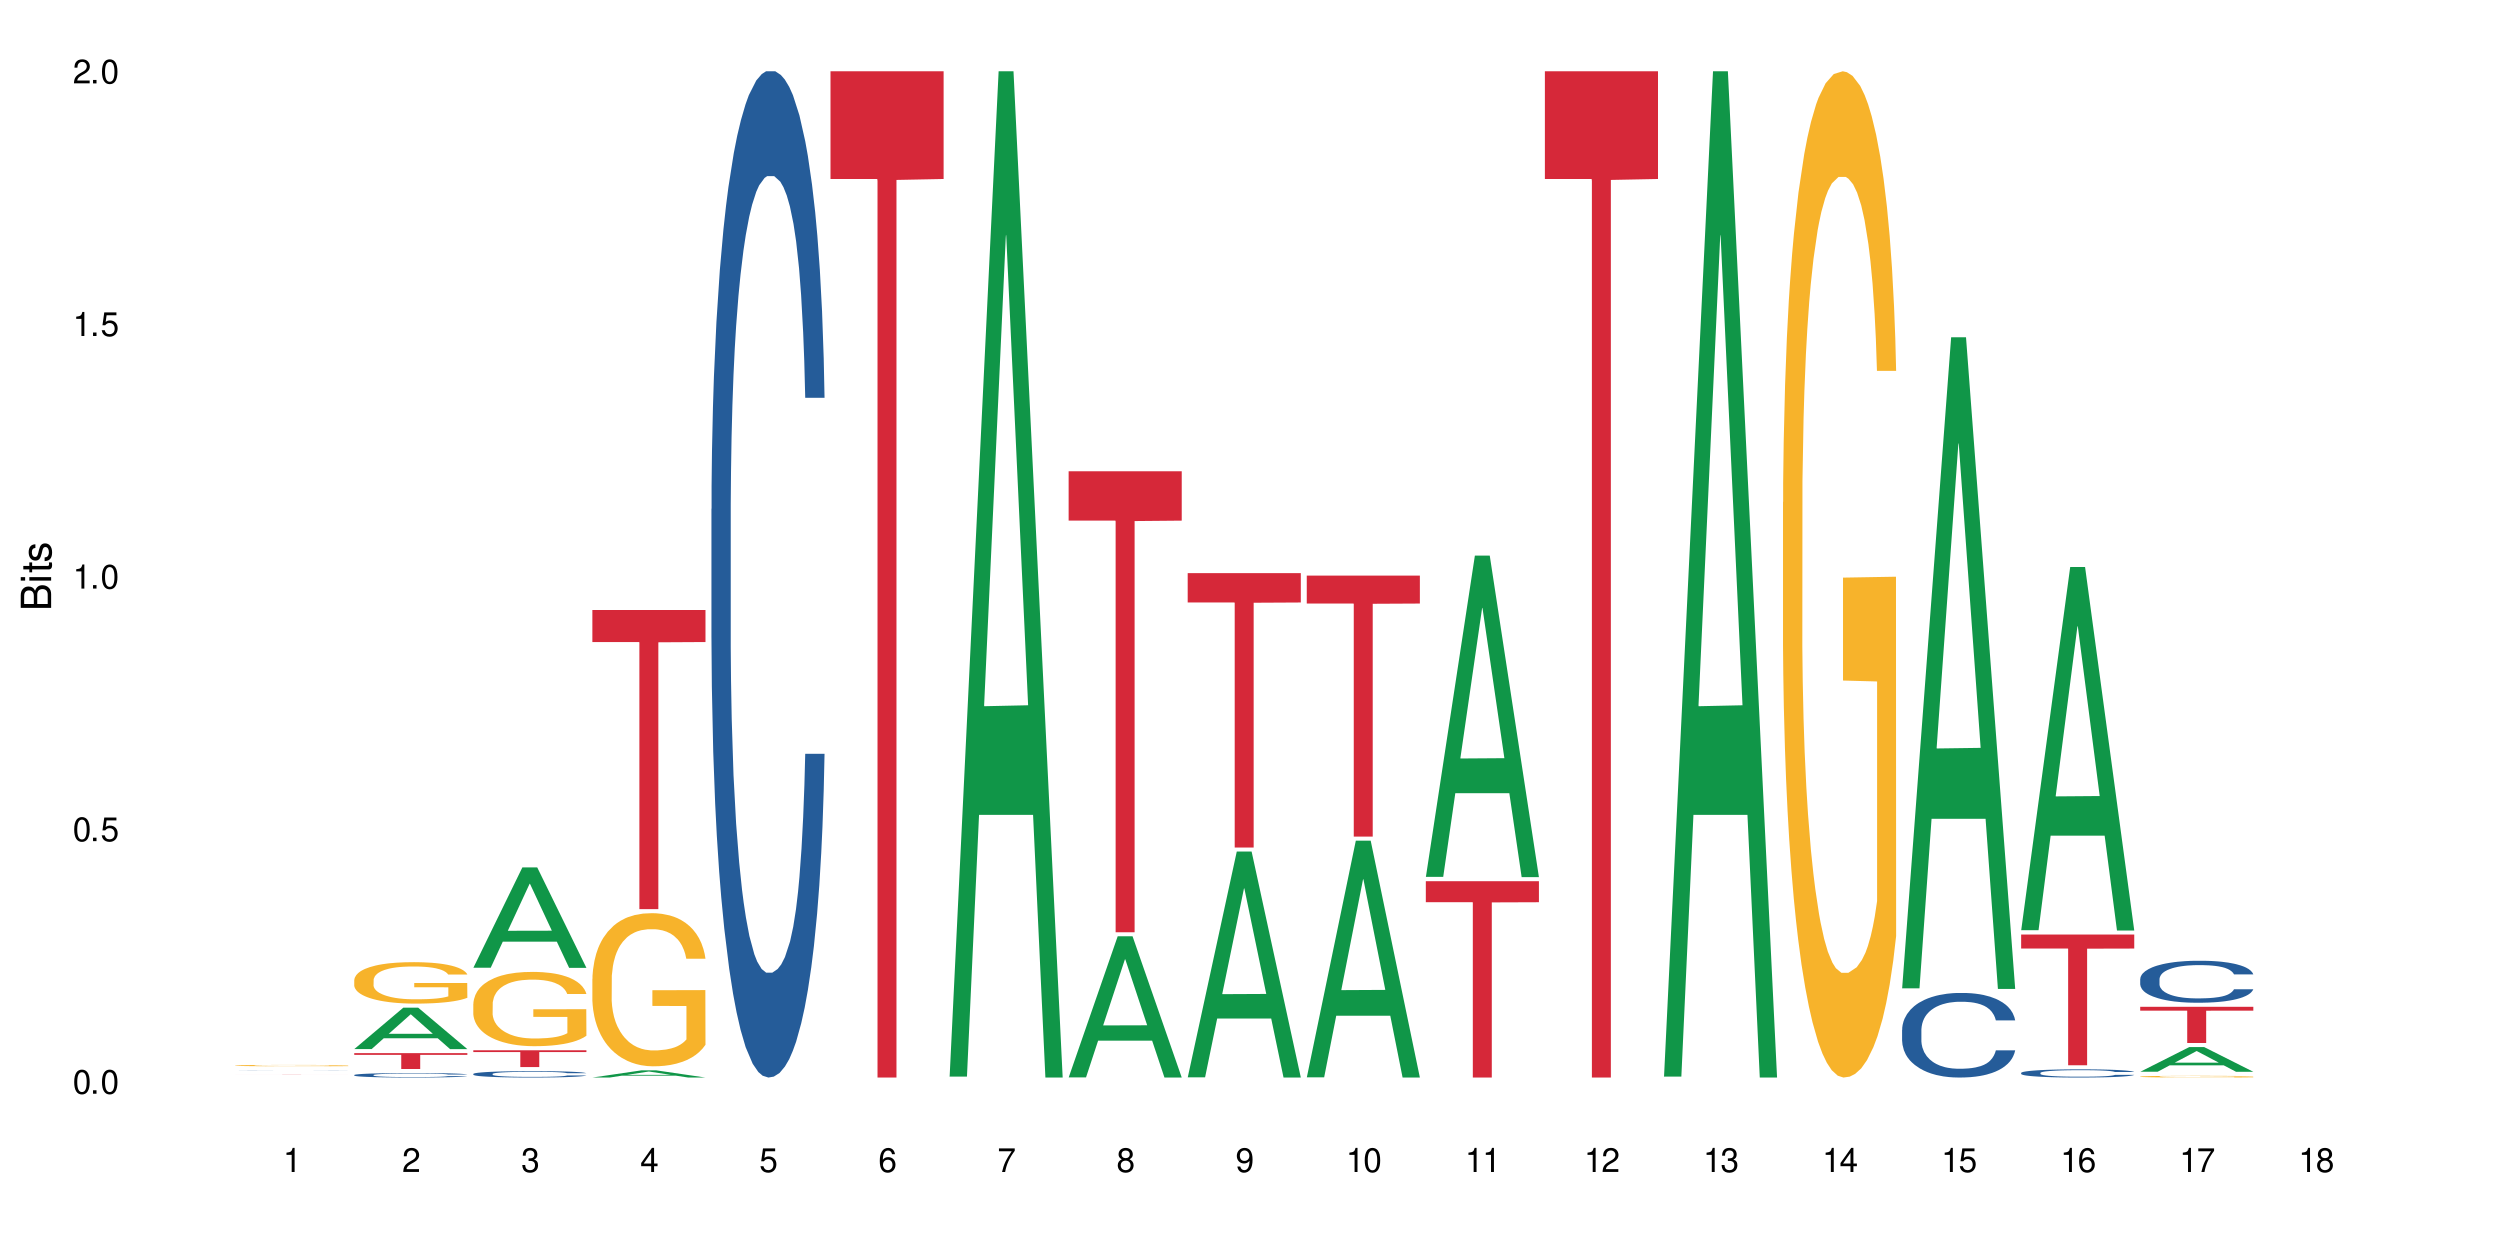 <?xml version="1.0" encoding="UTF-8"?>
<svg xmlns="http://www.w3.org/2000/svg" xmlns:xlink="http://www.w3.org/1999/xlink" width="720" height="360" viewBox="0 0 720 360">
<defs>
<g>
<g id="glyph-0-0">
</g>
<g id="glyph-0-1">
<path d="M 2.641 -6.938 C 2 -6.938 1.422 -6.656 1.078 -6.172 C 0.641 -5.562 0.406 -4.641 0.406 -3.359 C 0.406 -1.016 1.188 0.219 2.641 0.219 C 4.078 0.219 4.859 -1.016 4.859 -3.297 C 4.859 -4.641 4.656 -5.547 4.203 -6.172 C 3.844 -6.656 3.281 -6.938 2.641 -6.938 Z M 2.641 -6.188 C 3.547 -6.188 4 -5.25 4 -3.375 C 4 -1.406 3.562 -0.484 2.625 -0.484 C 1.734 -0.484 1.281 -1.438 1.281 -3.344 C 1.281 -5.25 1.734 -6.188 2.641 -6.188 Z M 2.641 -6.188 "/>
</g>
<g id="glyph-0-2">
<path d="M 1.828 -1 L 0.828 -1 L 0.828 0 L 1.828 0 Z M 1.828 -1 "/>
</g>
<g id="glyph-0-3">
<path d="M 4.562 -6.797 L 1.062 -6.797 L 0.547 -3.094 L 1.328 -3.094 C 1.719 -3.562 2.047 -3.734 2.578 -3.734 C 3.484 -3.734 4.062 -3.109 4.062 -2.094 C 4.062 -1.125 3.484 -0.531 2.578 -0.531 C 1.828 -0.531 1.375 -0.906 1.188 -1.672 L 0.328 -1.672 C 0.453 -1.109 0.547 -0.844 0.75 -0.594 C 1.125 -0.078 1.828 0.219 2.594 0.219 C 3.969 0.219 4.922 -0.781 4.922 -2.219 C 4.922 -3.562 4.031 -4.484 2.719 -4.484 C 2.25 -4.484 1.859 -4.359 1.469 -4.062 L 1.734 -5.969 L 4.562 -5.969 Z M 4.562 -6.797 "/>
</g>
<g id="glyph-0-4">
<path d="M 2.484 -4.938 L 2.484 0 L 3.328 0 L 3.328 -6.938 L 2.766 -6.938 C 2.469 -5.875 2.281 -5.734 0.984 -5.562 L 0.984 -4.938 Z M 2.484 -4.938 "/>
</g>
<g id="glyph-0-5">
<path d="M 4.859 -0.828 L 1.281 -0.828 C 1.359 -1.406 1.672 -1.781 2.5 -2.281 L 3.469 -2.828 C 4.406 -3.344 4.906 -4.062 4.906 -4.906 C 4.906 -5.484 4.672 -6.031 4.266 -6.406 C 3.859 -6.766 3.375 -6.938 2.719 -6.938 C 1.859 -6.938 1.219 -6.625 0.844 -6.031 C 0.609 -5.672 0.5 -5.234 0.484 -4.531 L 1.328 -4.531 C 1.359 -5.016 1.406 -5.281 1.531 -5.516 C 1.75 -5.938 2.188 -6.203 2.703 -6.203 C 3.469 -6.203 4.031 -5.641 4.031 -4.891 C 4.031 -4.344 3.719 -3.859 3.125 -3.516 L 2.234 -3 C 0.812 -2.172 0.406 -1.531 0.328 -0.016 L 4.859 -0.016 Z M 4.859 -0.828 "/>
</g>
<g id="glyph-0-6">
<path d="M 2.125 -3.188 L 2.578 -3.188 C 3.5 -3.188 3.984 -2.766 3.984 -1.922 C 3.984 -1.062 3.469 -0.531 2.594 -0.531 C 1.656 -0.531 1.203 -1 1.156 -2.016 L 0.312 -2.016 C 0.344 -1.453 0.438 -1.094 0.609 -0.781 C 0.953 -0.109 1.625 0.219 2.547 0.219 C 3.953 0.219 4.859 -0.625 4.859 -1.938 C 4.859 -2.828 4.516 -3.297 3.703 -3.594 C 4.344 -3.844 4.656 -4.328 4.656 -5.031 C 4.656 -6.219 3.875 -6.938 2.578 -6.938 C 1.203 -6.938 0.484 -6.172 0.453 -4.703 L 1.297 -4.703 C 1.312 -5.125 1.344 -5.359 1.453 -5.578 C 1.641 -5.969 2.062 -6.203 2.594 -6.203 C 3.344 -6.203 3.797 -5.75 3.797 -5 C 3.797 -4.516 3.609 -4.219 3.25 -4.047 C 3.016 -3.953 2.703 -3.922 2.125 -3.906 Z M 2.125 -3.188 "/>
</g>
<g id="glyph-0-7">
<path d="M 3.141 -1.672 L 3.141 0 L 3.984 0 L 3.984 -1.672 L 4.984 -1.672 L 4.984 -2.438 L 3.984 -2.438 L 3.984 -6.938 L 3.359 -6.938 L 0.266 -2.578 L 0.266 -1.672 Z M 3.141 -2.438 L 1 -2.438 L 3.141 -5.5 Z M 3.141 -2.438 "/>
</g>
<g id="glyph-0-8">
<path d="M 4.781 -5.125 C 4.609 -6.266 3.891 -6.938 2.844 -6.938 C 2.094 -6.938 1.422 -6.578 1.031 -5.953 C 0.594 -5.266 0.406 -4.422 0.406 -3.172 C 0.406 -2 0.578 -1.25 0.984 -0.641 C 1.359 -0.078 1.953 0.219 2.703 0.219 C 3.984 0.219 4.922 -0.75 4.922 -2.094 C 4.922 -3.375 4.062 -4.281 2.844 -4.281 C 2.172 -4.281 1.641 -4.031 1.281 -3.516 C 1.281 -5.234 1.828 -6.188 2.797 -6.188 C 3.391 -6.188 3.797 -5.797 3.938 -5.125 Z M 2.734 -3.531 C 3.547 -3.531 4.062 -2.953 4.062 -2.031 C 4.062 -1.156 3.484 -0.531 2.703 -0.531 C 1.922 -0.531 1.328 -1.188 1.328 -2.078 C 1.328 -2.938 1.906 -3.531 2.734 -3.531 Z M 2.734 -3.531 "/>
</g>
<g id="glyph-0-9">
<path d="M 4.984 -6.797 L 0.438 -6.797 L 0.438 -5.969 L 4.109 -5.969 C 2.5 -3.656 1.828 -2.234 1.328 0 L 2.219 0 C 2.594 -2.172 3.453 -4.047 4.984 -6.094 Z M 4.984 -6.797 "/>
</g>
<g id="glyph-0-10">
<path d="M 3.75 -3.656 C 4.469 -4.094 4.688 -4.438 4.688 -5.078 C 4.688 -6.172 3.844 -6.938 2.641 -6.938 C 1.438 -6.938 0.594 -6.172 0.594 -5.094 C 0.594 -4.438 0.812 -4.094 1.516 -3.656 C 0.734 -3.266 0.359 -2.703 0.359 -1.922 C 0.359 -0.656 1.281 0.219 2.641 0.219 C 3.984 0.219 4.922 -0.656 4.922 -1.922 C 4.922 -2.703 4.531 -3.266 3.75 -3.656 Z M 2.641 -6.188 C 3.359 -6.188 3.812 -5.75 3.812 -5.062 C 3.812 -4.406 3.344 -3.984 2.641 -3.984 C 1.922 -3.984 1.453 -4.406 1.453 -5.078 C 1.453 -5.75 1.922 -6.188 2.641 -6.188 Z M 2.641 -3.266 C 3.484 -3.266 4.062 -2.719 4.062 -1.906 C 4.062 -1.078 3.484 -0.531 2.625 -0.531 C 1.797 -0.531 1.219 -1.094 1.219 -1.906 C 1.219 -2.719 1.781 -3.266 2.641 -3.266 Z M 2.641 -3.266 "/>
</g>
<g id="glyph-0-11">
<path d="M 0.516 -1.578 C 0.672 -0.453 1.406 0.219 2.438 0.219 C 3.188 0.219 3.859 -0.141 4.266 -0.766 C 4.688 -1.453 4.891 -2.297 4.891 -3.547 C 4.891 -4.719 4.703 -5.453 4.312 -6.078 C 3.938 -6.641 3.344 -6.938 2.594 -6.938 C 1.297 -6.938 0.359 -5.969 0.359 -4.625 C 0.359 -3.344 1.234 -2.453 2.453 -2.453 C 3.094 -2.453 3.578 -2.672 4.016 -3.203 C 4 -1.484 3.469 -0.531 2.5 -0.531 C 1.906 -0.531 1.484 -0.906 1.359 -1.578 Z M 2.578 -6.203 C 3.375 -6.203 3.969 -5.531 3.969 -4.641 C 3.969 -3.797 3.391 -3.188 2.547 -3.188 C 1.734 -3.188 1.234 -3.766 1.234 -4.688 C 1.234 -5.562 1.797 -6.203 2.578 -6.203 Z M 2.578 -6.203 "/>
</g>
<g id="glyph-1-0">
</g>
<g id="glyph-1-1">
<path d="M 0 -0.953 L 0 -4.891 C 0 -5.719 -0.234 -6.344 -0.734 -6.797 C -1.188 -7.234 -1.812 -7.469 -2.5 -7.469 C -3.547 -7.469 -4.188 -7 -4.625 -5.875 C -4.984 -6.688 -5.625 -7.094 -6.531 -7.094 C -7.172 -7.094 -7.734 -6.859 -8.141 -6.391 C -8.562 -5.922 -8.75 -5.344 -8.75 -4.5 L -8.75 -0.953 Z M -4.984 -2.062 L -7.766 -2.062 L -7.766 -4.219 C -7.766 -4.844 -7.688 -5.203 -7.453 -5.5 C -7.219 -5.812 -6.859 -5.969 -6.375 -5.969 C -5.891 -5.969 -5.531 -5.812 -5.297 -5.5 C -5.062 -5.203 -4.984 -4.844 -4.984 -4.219 Z M -0.984 -2.062 L -4 -2.062 L -4 -4.781 C -4 -5.766 -3.438 -6.359 -2.484 -6.359 C -1.547 -6.359 -0.984 -5.766 -0.984 -4.781 Z M -0.984 -2.062 "/>
</g>
<g id="glyph-1-2">
<path d="M -6.281 -1.797 L -6.281 -0.797 L 0 -0.797 L 0 -1.797 Z M -8.75 -1.797 L -8.75 -0.797 L -7.484 -0.797 L -7.484 -1.797 Z M -8.75 -1.797 "/>
</g>
<g id="glyph-1-3">
<path d="M -6.281 -3.047 L -6.281 -2.016 L -8.016 -2.016 L -8.016 -1.016 L -6.281 -1.016 L -6.281 -0.172 L -5.469 -0.172 L -5.469 -1.016 L -0.719 -1.016 C -0.078 -1.016 0.281 -1.453 0.281 -2.234 C 0.281 -2.5 0.25 -2.719 0.188 -3.047 L -0.641 -3.047 C -0.609 -2.906 -0.594 -2.766 -0.594 -2.562 C -0.594 -2.141 -0.719 -2.016 -1.156 -2.016 L -5.469 -2.016 L -5.469 -3.047 Z M -6.281 -3.047 "/>
</g>
<g id="glyph-1-4">
<path d="M -4.531 -5.25 C -5.766 -5.25 -6.469 -4.422 -6.469 -2.969 C -6.469 -1.516 -5.719 -0.562 -4.547 -0.562 C -3.562 -0.562 -3.094 -1.062 -2.734 -2.562 L -2.516 -3.484 C -2.344 -4.188 -2.094 -4.469 -1.641 -4.469 C -1.047 -4.469 -0.641 -3.875 -0.641 -3 C -0.641 -2.453 -0.797 -2 -1.062 -1.75 C -1.25 -1.594 -1.422 -1.531 -1.875 -1.469 L -1.875 -0.406 C -0.422 -0.453 0.281 -1.266 0.281 -2.922 C 0.281 -4.5 -0.5 -5.516 -1.719 -5.516 C -2.656 -5.516 -3.172 -4.984 -3.469 -3.734 L -3.703 -2.766 C -3.891 -1.953 -4.156 -1.609 -4.594 -1.609 C -5.188 -1.609 -5.547 -2.125 -5.547 -2.938 C -5.547 -3.75 -5.203 -4.172 -4.531 -4.203 Z M -4.531 -5.25 "/>
</g>
</g>
</defs>
<rect x="-72" y="-36" width="864" height="432" fill="rgb(100%, 100%, 100%)" fill-opacity="1"/>
<path fill-rule="nonzero" fill="rgb(14.51%, 36.078%, 60%)" fill-opacity="1" d="M 67.73 308.273 L 67.891 308.273 L 68.168 308.27 L 69.16 308.27 L 70.152 308.266 L 71.188 308.266 L 71.941 308.262 L 78.496 308.262 L 80.641 308.258 L 90.137 308.258 L 91.211 308.262 L 96.691 308.262 L 97.605 308.266 L 99.594 308.266 L 100.07 308.27 L 100.309 308.27 L 94.148 308.27 L 93.555 308.266 L 90.336 308.266 L 89.422 308.262 L 79.449 308.262 L 78.617 308.266 L 75.516 308.266 L 74.844 308.27 L 73.77 308.27 L 73.531 308.273 L 73.293 308.273 L 73.293 308.277 L 73.371 308.281 L 73.57 308.281 L 74.086 308.285 L 75.715 308.285 L 76.551 308.289 L 93.078 308.289 L 93.672 308.285 L 94.508 308.285 L 94.746 308.281 L 100.309 308.281 L 100.07 308.285 L 99.355 308.285 L 98.797 308.289 L 96.492 308.289 L 95.5 308.293 L 73.969 308.293 L 72.855 308.289 L 70.551 308.289 L 69.957 308.285 L 68.805 308.285 L 68.246 308.281 L 67.852 308.281 L 67.73 308.277 Z M 67.73 308.273 "/>
<path fill-rule="nonzero" fill="rgb(96.863%, 70.196%, 16.863%)" fill-opacity="1" d="M 67.73 306.871 L 67.77 306.867 L 67.77 306.863 L 67.93 306.844 L 68.328 306.824 L 68.844 306.805 L 69.398 306.789 L 69.758 306.781 L 70.352 306.773 L 70.871 306.766 L 72.18 306.746 L 73.848 306.734 L 74.762 306.727 L 75.797 306.719 L 77.266 306.715 L 77.941 306.711 L 80.008 306.703 L 82.352 306.703 L 84.934 306.699 L 86.125 306.699 L 87.754 306.703 L 89.977 306.707 L 91.25 306.711 L 92.242 306.715 L 93.273 306.719 L 94.547 306.727 L 95.738 306.734 L 96.691 306.742 L 97.645 306.754 L 98.441 306.766 L 99.113 306.777 L 99.711 306.793 L 100.07 306.805 L 100.309 306.816 L 94.785 306.816 L 94.469 306.805 L 94.109 306.797 L 93.516 306.785 L 92.918 306.773 L 92.32 306.77 L 91.211 306.758 L 90.258 306.754 L 89.062 306.746 L 87.914 306.746 L 86.602 306.742 L 83.699 306.742 L 81.793 306.746 L 80.684 306.746 L 79.887 306.75 L 78.773 306.754 L 78.102 306.758 L 77.703 306.762 L 76.512 306.773 L 75.715 306.785 L 75.277 306.789 L 74.723 306.801 L 74.324 306.812 L 73.887 306.824 L 73.648 306.836 L 73.332 306.859 L 73.293 306.926 L 73.41 306.941 L 73.648 306.953 L 73.969 306.969 L 74.922 306.992 L 75.754 307.004 L 76.473 307.016 L 77.027 307.02 L 78.102 307.031 L 78.535 307.035 L 79.57 307.039 L 80.641 307.047 L 81.953 307.051 L 82.945 307.051 L 84.535 307.055 L 86.562 307.055 L 88.945 307.051 L 90.453 307.051 L 91.488 307.047 L 92.164 307.043 L 92.996 307.039 L 93.594 307.035 L 94.148 307.031 L 94.824 307.027 L 94.824 306.941 L 85.012 306.938 L 85.012 306.898 L 100.266 306.898 L 100.309 307.039 L 99.473 307.051 L 98.441 307.059 L 97.445 307.066 L 96.414 307.07 L 94.945 307.078 L 93.754 307.082 L 91.926 307.09 L 90.258 307.09 L 88.508 307.094 L 81.754 307.094 L 80.363 307.09 L 79.094 307.086 L 77.82 307.082 L 76.234 307.074 L 75.199 307.066 L 74.129 307.059 L 73.055 307.051 L 72.102 307.039 L 71.465 307.035 L 70.828 307.023 L 70.152 307.016 L 69.52 307 L 69.043 306.992 L 68.605 306.977 L 68.289 306.965 L 67.969 306.949 L 67.809 306.938 L 67.73 306.926 Z M 67.73 306.871 "/>
<path fill-rule="nonzero" fill="rgb(83.922%, 15.686%, 22.353%)" fill-opacity="1" d="M 67.73 309.457 L 100.309 309.457 L 100.309 309.461 L 86.73 309.461 L 86.73 309.492 L 81.27 309.492 L 81.27 309.461 L 67.73 309.461 Z M 67.73 309.457 "/>
<path fill-rule="nonzero" fill="rgb(6.275%, 58.824%, 28.235%)" fill-opacity="1" d="M 102.023 302.133 L 102.055 302.121 L 116.152 290.207 L 120.434 290.207 L 134.598 302.145 L 129.621 302.145 L 126.07 299.027 L 110.512 299.027 L 107.035 302.133 L 102.023 302.133 L 112.012 297.738 L 124.645 297.727 L 118.344 292.156 L 118.273 292.145 L 118.207 292.18 L 111.977 297.727 L 112.012 297.738 Z M 102.023 302.133 "/>
<path fill-rule="nonzero" fill="rgb(14.51%, 36.078%, 60%)" fill-opacity="1" d="M 102.023 309.602 L 102.062 309.602 L 102.062 309.574 L 102.18 309.527 L 102.457 309.473 L 102.738 309.434 L 103.453 309.363 L 104.445 309.293 L 105.477 309.242 L 106.234 309.211 L 106.906 309.188 L 108.457 309.145 L 109.449 309.121 L 110.523 309.102 L 111.836 309.082 L 112.789 309.07 L 114.934 309.051 L 116.523 309.043 L 117.754 309.039 L 120.414 309.039 L 122.004 309.043 L 123.156 309.051 L 124.426 309.059 L 125.5 309.07 L 127.367 309.098 L 129.035 309.129 L 129.789 309.148 L 130.98 309.184 L 131.895 309.219 L 132.531 309.25 L 133.246 309.293 L 133.883 309.348 L 134.359 309.41 L 134.598 309.461 L 129.035 309.461 L 128.758 309.41 L 128.441 309.375 L 127.844 309.328 L 127.25 309.293 L 126.414 309.258 L 125.66 309.234 L 124.625 309.215 L 123.711 309.199 L 122.758 309.188 L 121.844 309.18 L 120.098 309.176 L 117.316 309.176 L 115.766 309.188 L 114.934 309.195 L 113.742 309.211 L 112.906 309.227 L 111.914 309.25 L 111.238 309.27 L 110.402 309.301 L 109.809 309.328 L 109.133 309.367 L 108.734 309.398 L 108.379 309.43 L 108.059 309.469 L 107.82 309.512 L 107.664 309.555 L 107.582 309.598 L 107.582 309.781 L 107.664 309.82 L 107.863 309.871 L 108.379 309.945 L 109.133 310.008 L 110.008 310.055 L 110.84 310.09 L 111.316 310.109 L 111.953 310.125 L 112.945 310.152 L 114.375 310.176 L 115.211 310.184 L 116.48 310.191 L 117.793 310.199 L 119.543 310.199 L 121.09 310.191 L 122.125 310.188 L 123.195 310.176 L 124.664 310.156 L 125.578 310.137 L 126.375 310.117 L 126.969 310.094 L 127.367 310.074 L 127.965 310.039 L 128.441 309.996 L 128.797 309.957 L 129.035 309.918 L 134.598 309.918 L 134.359 309.965 L 134 310.012 L 133.645 310.043 L 133.09 310.086 L 132.453 310.121 L 131.539 310.164 L 130.785 310.191 L 129.789 310.219 L 128.875 310.242 L 127.883 310.262 L 126.414 310.285 L 125.461 310.297 L 124.426 310.309 L 123.195 310.316 L 121.648 310.328 L 119.977 310.332 L 118.43 310.332 L 116.762 310.328 L 115.527 310.324 L 113.898 310.316 L 111.875 310.293 L 110.402 310.27 L 109.25 310.25 L 108.258 310.227 L 107.145 310.191 L 105.715 310.141 L 104.844 310.102 L 104.246 310.066 L 103.57 310.023 L 103.094 309.98 L 102.539 309.914 L 102.141 309.832 L 102.023 309.766 Z M 102.023 309.602 "/>
<path fill-rule="nonzero" fill="rgb(96.863%, 70.196%, 16.863%)" fill-opacity="1" d="M 102.023 282.215 L 102.062 282.207 L 102.062 281.988 L 102.219 281.496 L 102.617 280.82 L 103.133 280.266 L 103.691 279.828 L 104.047 279.598 L 104.645 279.273 L 105.16 279.031 L 106.473 278.543 L 108.141 278.086 L 109.055 277.887 L 110.086 277.703 L 111.555 277.496 L 112.23 277.418 L 114.297 277.246 L 116.641 277.137 L 119.223 277.102 L 120.414 277.113 L 122.043 277.156 L 124.27 277.277 L 125.539 277.387 L 126.531 277.496 L 127.566 277.637 L 128.836 277.855 L 130.027 278.117 L 130.98 278.379 L 131.938 278.707 L 132.73 279.055 L 133.406 279.438 L 134 279.895 L 134.359 280.277 L 134.598 280.656 L 129.074 280.656 L 128.758 280.277 L 128.398 279.98 L 127.805 279.621 L 127.207 279.359 L 126.613 279.152 L 125.5 278.867 L 124.547 278.695 L 123.355 278.543 L 122.203 278.445 L 120.891 278.379 L 120.098 278.355 L 117.992 278.355 L 116.086 278.434 L 114.973 278.52 L 114.18 278.605 L 113.066 278.77 L 112.391 278.902 L 111.992 278.988 L 110.801 279.328 L 110.008 279.633 L 109.57 279.84 L 109.012 280.168 L 108.617 280.461 L 108.18 280.898 L 107.941 281.223 L 107.621 281.965 L 107.582 283.93 L 107.703 284.344 L 107.941 284.789 L 108.258 285.184 L 108.734 285.598 L 109.211 285.914 L 110.047 286.336 L 110.762 286.621 L 111.316 286.805 L 112.391 287.102 L 112.828 287.199 L 113.859 287.395 L 114.934 287.547 L 116.242 287.68 L 117.238 287.742 L 118.824 287.797 L 120.852 287.797 L 123.234 287.734 L 124.746 287.645 L 125.777 287.559 L 126.453 287.48 L 127.289 287.363 L 127.883 287.254 L 128.441 287.133 L 129.117 286.949 L 129.117 284.344 L 119.301 284.332 L 119.301 283.109 L 134.559 283.098 L 134.598 287.363 L 133.762 287.656 L 132.73 287.941 L 131.738 288.156 L 130.703 288.344 L 129.234 288.551 L 128.043 288.68 L 126.215 288.836 L 124.547 288.934 L 122.797 288.996 L 121.25 289.031 L 119.422 289.043 L 117.793 289.02 L 116.047 288.953 L 114.656 288.867 L 113.383 288.758 L 112.113 288.617 L 110.523 288.387 L 109.488 288.203 L 108.418 287.973 L 107.344 287.699 L 106.391 287.406 L 105.754 287.176 L 105.121 286.914 L 104.445 286.59 L 103.809 286.219 L 103.332 285.879 L 102.895 285.496 L 102.578 285.137 L 102.262 284.648 L 102.102 284.254 L 102.023 283.918 Z M 102.023 282.215 "/>
<path fill-rule="nonzero" fill="rgb(83.922%, 15.686%, 22.353%)" fill-opacity="1" d="M 102.023 303.309 L 134.598 303.309 L 134.598 303.797 L 121.02 303.801 L 121.02 307.875 L 115.559 307.875 L 115.559 303.805 L 115.48 303.797 L 102.023 303.797 Z M 102.023 303.309 "/>
<path fill-rule="nonzero" fill="rgb(6.275%, 58.824%, 28.235%)" fill-opacity="1" d="M 136.312 278.715 L 136.348 278.688 L 150.441 249.816 L 154.723 249.816 L 168.887 278.742 L 163.91 278.742 L 160.359 271.191 L 144.805 271.191 L 141.324 278.715 L 136.312 278.715 L 146.301 268.066 L 158.934 268.039 L 152.637 254.543 L 152.566 254.516 L 152.496 254.598 L 146.266 268.039 L 146.301 268.066 Z M 136.312 278.715 "/>
<path fill-rule="nonzero" fill="rgb(14.51%, 36.078%, 60%)" fill-opacity="1" d="M 136.312 309.289 L 136.352 309.289 L 136.352 309.25 L 136.473 309.184 L 136.75 309.102 L 137.027 309.047 L 137.742 308.949 L 138.734 308.852 L 139.77 308.777 L 140.523 308.734 L 141.199 308.699 L 142.746 308.637 L 143.742 308.605 L 144.812 308.578 L 146.125 308.547 L 147.078 308.531 L 149.223 308.504 L 150.812 308.492 L 152.043 308.488 L 154.707 308.488 L 156.293 308.496 L 157.445 308.504 L 158.719 308.516 L 159.789 308.531 L 161.656 308.57 L 163.328 308.617 L 164.082 308.645 L 165.273 308.695 L 166.188 308.746 L 166.824 308.789 L 167.539 308.852 L 168.172 308.926 L 168.648 309.016 L 168.887 309.086 L 163.328 309.086 L 163.047 309.02 L 162.73 308.965 L 162.133 308.898 L 161.539 308.848 L 160.703 308.801 L 159.949 308.766 L 158.918 308.734 L 158.004 308.715 L 157.051 308.699 L 156.137 308.691 L 154.387 308.68 L 152.363 308.68 L 151.605 308.684 L 150.059 308.695 L 149.223 308.707 L 148.031 308.73 L 147.195 308.754 L 146.203 308.789 L 145.527 308.816 L 144.695 308.859 L 144.098 308.898 L 143.422 308.953 L 143.027 308.996 L 142.668 309.043 L 142.352 309.102 L 142.113 309.16 L 141.953 309.223 L 141.875 309.281 L 141.875 309.543 L 141.953 309.605 L 142.152 309.676 L 142.668 309.777 L 143.422 309.867 L 144.297 309.938 L 145.133 309.988 L 145.609 310.012 L 146.242 310.039 L 147.238 310.074 L 148.668 310.105 L 149.5 310.121 L 150.773 310.133 L 152.082 310.141 L 153.832 310.141 L 155.383 310.133 L 156.414 310.125 L 157.488 310.113 L 158.957 310.082 L 159.871 310.055 L 160.664 310.023 L 161.262 309.992 L 161.656 309.965 L 162.254 309.914 L 162.73 309.855 L 163.09 309.797 L 163.328 309.738 L 168.887 309.738 L 168.648 309.805 L 168.293 309.871 L 167.934 309.922 L 167.379 309.98 L 166.742 310.031 L 165.828 310.09 L 165.074 310.129 L 164.082 310.172 L 163.168 310.203 L 162.176 310.234 L 160.703 310.266 L 159.75 310.285 L 158.719 310.297 L 157.488 310.312 L 155.938 310.324 L 154.27 310.332 L 152.719 310.332 L 151.051 310.328 L 149.82 310.324 L 148.191 310.309 L 146.164 310.277 L 144.695 310.246 L 143.543 310.211 L 142.551 310.18 L 141.438 310.133 L 140.008 310.059 L 139.133 310 L 138.535 309.953 L 137.863 309.891 L 137.383 309.828 L 136.828 309.734 L 136.43 309.617 L 136.312 309.523 Z M 136.312 309.289 "/>
<path fill-rule="nonzero" fill="rgb(96.863%, 70.196%, 16.863%)" fill-opacity="1" d="M 136.312 289.07 L 136.352 289.051 L 136.352 288.66 L 136.512 287.781 L 136.906 286.57 L 137.426 285.574 L 137.98 284.789 L 138.34 284.379 L 138.934 283.793 L 139.449 283.363 L 140.762 282.484 L 142.43 281.664 L 143.344 281.312 L 144.375 280.98 L 145.848 280.609 L 146.523 280.473 L 148.586 280.16 L 150.93 279.965 L 153.516 279.906 L 154.707 279.926 L 156.336 280.004 L 158.559 280.219 L 159.832 280.414 L 160.824 280.609 L 161.855 280.863 L 163.129 281.254 L 164.32 281.723 L 165.273 282.191 L 166.227 282.777 L 167.02 283.402 L 167.695 284.086 L 168.293 284.906 L 168.648 285.594 L 168.887 286.277 L 163.367 286.277 L 163.047 285.594 L 162.691 285.062 L 162.094 284.418 L 161.5 283.949 L 160.902 283.578 L 159.789 283.07 L 158.836 282.758 L 157.645 282.484 L 156.492 282.309 L 155.184 282.191 L 154.387 282.152 L 152.281 282.152 L 150.375 282.289 L 149.262 282.445 L 148.469 282.602 L 147.355 282.895 L 146.68 283.129 L 146.285 283.285 L 145.09 283.891 L 144.297 284.438 L 143.859 284.809 L 143.305 285.395 L 142.906 285.926 L 142.469 286.707 L 142.23 287.293 L 141.914 288.621 L 141.875 292.141 L 141.992 292.883 L 142.23 293.684 L 142.551 294.387 L 143.027 295.129 L 143.504 295.695 L 144.336 296.457 L 145.051 296.969 L 145.609 297.301 L 146.68 297.828 L 147.117 298.004 L 148.152 298.355 L 149.223 298.629 L 150.535 298.863 L 151.527 298.98 L 153.117 299.078 L 155.145 299.078 L 157.527 298.961 L 159.035 298.805 L 160.07 298.648 L 160.742 298.512 L 161.578 298.297 L 162.176 298.102 L 162.73 297.887 L 163.406 297.555 L 163.406 292.883 L 153.594 292.863 L 153.594 290.672 L 168.848 290.652 L 168.887 298.297 L 168.055 298.824 L 167.02 299.332 L 166.027 299.723 L 164.996 300.055 L 163.523 300.426 L 162.332 300.66 L 160.504 300.934 L 158.836 301.109 L 157.09 301.227 L 155.539 301.285 L 153.711 301.305 L 152.082 301.266 L 150.336 301.148 L 148.945 300.992 L 147.676 300.797 L 146.402 300.543 L 144.812 300.133 L 143.781 299.801 L 142.707 299.391 L 141.637 298.902 L 140.684 298.375 L 140.047 297.965 L 139.41 297.496 L 138.734 296.91 L 138.102 296.242 L 137.625 295.637 L 137.188 294.953 L 136.867 294.309 L 136.551 293.43 L 136.391 292.727 L 136.312 292.121 Z M 136.312 289.07 "/>
<path fill-rule="nonzero" fill="rgb(83.922%, 15.686%, 22.353%)" fill-opacity="1" d="M 136.312 302.469 L 168.887 302.469 L 168.887 302.988 L 155.312 302.992 L 155.312 307.324 L 149.848 307.324 L 149.848 303 L 149.77 302.988 L 136.312 302.988 Z M 136.312 302.469 "/>
<path fill-rule="nonzero" fill="rgb(6.275%, 58.824%, 28.235%)" fill-opacity="1" d="M 170.602 310.332 L 170.637 310.328 L 184.734 308.262 L 189.016 308.262 L 203.18 310.332 L 198.203 310.332 L 194.652 309.793 L 179.094 309.793 L 175.613 310.332 L 170.602 310.332 L 180.59 309.57 L 193.227 309.566 L 186.926 308.602 L 186.855 308.598 L 186.785 308.605 L 180.555 309.566 L 180.59 309.57 Z M 170.602 310.332 "/>
<path fill-rule="nonzero" fill="rgb(96.863%, 70.196%, 16.863%)" fill-opacity="1" d="M 170.602 281.883 L 170.641 281.844 L 170.641 281.039 L 170.801 279.227 L 171.199 276.727 L 171.715 274.672 L 172.27 273.062 L 172.629 272.215 L 173.227 271.008 L 173.742 270.121 L 175.051 268.309 L 176.719 266.617 L 177.633 265.891 L 178.668 265.207 L 180.137 264.441 L 180.812 264.16 L 182.879 263.516 L 185.223 263.113 L 187.805 262.992 L 188.996 263.031 L 190.625 263.191 L 192.852 263.637 L 194.121 264.039 L 195.113 264.441 L 196.148 264.965 L 197.418 265.77 L 198.609 266.738 L 199.562 267.703 L 200.516 268.914 L 201.312 270.203 L 201.988 271.613 L 202.582 273.305 L 202.941 274.715 L 203.18 276.125 L 197.656 276.125 L 197.34 274.715 L 196.98 273.625 L 196.387 272.297 L 195.789 271.328 L 195.195 270.566 L 194.082 269.516 L 193.129 268.871 L 191.938 268.309 L 190.785 267.945 L 189.473 267.703 L 188.68 267.625 L 186.574 267.625 L 184.664 267.906 L 183.555 268.227 L 182.758 268.551 L 181.648 269.156 L 180.973 269.637 L 180.574 269.961 L 179.383 271.211 L 178.586 272.336 L 178.152 273.102 L 177.594 274.312 L 177.199 275.398 L 176.762 277.008 L 176.523 278.219 L 176.203 280.957 L 176.164 288.207 L 176.285 289.738 L 176.523 291.391 L 176.84 292.84 L 177.316 294.371 L 177.793 295.539 L 178.629 297.109 L 179.344 298.156 L 179.898 298.84 L 180.973 299.93 L 181.41 300.293 L 182.441 301.016 L 183.516 301.582 L 184.824 302.062 L 185.816 302.305 L 187.406 302.508 L 189.434 302.508 L 191.816 302.266 L 193.328 301.941 L 194.359 301.621 L 195.035 301.34 L 195.867 300.895 L 196.465 300.492 L 197.02 300.051 L 197.695 299.363 L 197.695 289.738 L 187.883 289.699 L 187.883 285.188 L 203.141 285.145 L 203.18 300.895 L 202.344 301.984 L 201.312 303.031 L 200.316 303.836 L 199.285 304.52 L 197.816 305.285 L 196.625 305.77 L 194.797 306.332 L 193.129 306.695 L 191.379 306.938 L 189.832 307.059 L 188.004 307.098 L 186.375 307.02 L 184.625 306.777 L 183.234 306.453 L 181.965 306.051 L 180.691 305.527 L 179.105 304.684 L 178.07 303.996 L 177 303.152 L 175.926 302.145 L 174.973 301.059 L 174.336 300.211 L 173.703 299.246 L 173.027 298.035 L 172.391 296.668 L 171.914 295.418 L 171.477 294.008 L 171.16 292.68 L 170.84 290.867 L 170.684 289.414 L 170.602 288.168 Z M 170.602 281.883 "/>
<path fill-rule="nonzero" fill="rgb(83.922%, 15.686%, 22.353%)" fill-opacity="1" d="M 170.602 175.684 L 203.18 175.684 L 203.18 184.906 L 189.602 184.984 L 189.602 261.828 L 184.141 261.828 L 184.141 185.066 L 184.062 184.906 L 170.602 184.906 Z M 170.602 175.684 "/>
<path fill-rule="nonzero" fill="rgb(14.51%, 36.078%, 60%)" fill-opacity="1" d="M 204.895 146.621 L 204.934 146.355 L 204.934 140 L 205.051 129.934 L 205.332 117.215 L 205.609 108.477 L 206.324 92.844 L 207.316 77.746 L 208.348 66.09 L 209.105 59.203 L 209.781 53.902 L 211.328 44.102 L 212.32 39.07 L 213.395 34.566 L 214.707 30.062 L 215.66 27.414 L 217.805 23.176 L 219.395 21.32 L 220.625 20.527 L 223.285 20.527 L 224.875 21.586 L 226.027 22.91 L 227.301 25.031 L 228.371 27.414 L 230.238 33.242 L 231.906 40.66 L 232.664 44.898 L 233.855 53.109 L 234.77 61.055 L 235.402 67.945 L 236.117 77.746 L 236.754 89.668 L 237.23 103.176 L 237.469 114.566 L 231.906 114.566 L 231.629 103.973 L 231.312 95.758 L 230.715 84.898 L 230.121 77.215 L 229.285 69.535 L 228.531 64.5 L 227.496 59.469 L 226.586 56.289 L 225.629 53.902 L 224.719 52.316 L 222.969 50.727 L 220.941 50.727 L 220.188 51.254 L 218.641 53.375 L 217.805 55.23 L 216.613 58.938 L 215.777 62.383 L 214.785 67.68 L 214.109 72.184 L 213.277 79.07 L 212.68 85.164 L 212.004 93.906 L 211.605 100.527 L 211.25 107.945 L 210.934 116.688 L 210.691 125.957 L 210.535 135.762 L 210.453 145.297 L 210.453 186.355 L 210.535 195.895 L 210.734 207.02 L 211.25 223.18 L 212.004 237.219 L 212.879 248.344 L 213.711 256.293 L 214.188 260 L 214.824 264.238 L 215.816 269.535 L 217.25 274.836 L 218.082 276.953 L 219.355 279.074 L 220.664 280.133 L 222.414 280.133 L 223.961 279.074 L 224.996 277.75 L 226.066 275.629 L 227.539 271.125 L 228.453 266.887 L 229.246 261.855 L 229.84 256.82 L 230.238 252.582 L 230.836 244.371 L 231.312 235.363 L 231.668 226.094 L 231.906 217.086 L 237.469 217.086 L 237.23 227.684 L 236.875 238.012 L 236.516 245.695 L 235.961 254.969 L 235.324 263.18 L 234.41 272.449 L 233.656 278.543 L 232.664 285.168 L 231.75 290.199 L 230.754 294.703 L 229.285 300 L 228.332 302.648 L 227.301 305.035 L 226.066 307.152 L 224.52 309.008 L 222.852 310.066 L 221.301 310.332 L 219.633 309.801 L 218.398 308.742 L 216.773 306.359 L 214.746 301.59 L 213.277 296.559 L 212.125 291.523 L 211.129 286.227 L 210.02 279.074 L 208.586 267.418 L 207.715 258.41 L 207.117 250.992 L 206.441 240.664 L 205.965 231.391 L 205.41 216.555 L 205.012 197.746 L 204.895 183.18 Z M 204.895 146.621 "/>
<path fill-rule="nonzero" fill="rgb(83.922%, 15.686%, 22.353%)" fill-opacity="1" d="M 239.184 20.527 L 271.762 20.527 L 271.762 51.547 L 258.184 51.82 L 258.184 310.332 L 252.723 310.332 L 252.723 52.094 L 252.641 51.547 L 239.184 51.547 Z M 239.184 20.527 "/>
<path fill-rule="nonzero" fill="rgb(6.275%, 58.824%, 28.235%)" fill-opacity="1" d="M 273.473 310.059 L 273.508 309.789 L 287.605 20.527 L 291.887 20.527 L 306.051 310.332 L 301.074 310.332 L 297.523 234.684 L 281.965 234.684 L 278.484 310.059 L 273.473 310.059 L 283.465 203.391 L 296.098 203.117 L 289.797 67.875 L 289.727 67.602 L 289.656 68.418 L 283.43 203.117 L 283.465 203.391 Z M 273.473 310.059 "/>
<path fill-rule="nonzero" fill="rgb(6.275%, 58.824%, 28.235%)" fill-opacity="1" d="M 307.766 310.293 L 307.801 310.258 L 321.895 269.648 L 326.176 269.648 L 340.34 310.332 L 335.363 310.332 L 331.812 299.711 L 316.258 299.711 L 312.777 310.293 L 307.766 310.293 L 317.754 295.32 L 330.387 295.281 L 324.086 276.293 L 324.02 276.258 L 323.949 276.371 L 317.719 295.281 L 317.754 295.32 Z M 307.766 310.293 "/>
<path fill-rule="nonzero" fill="rgb(83.922%, 15.686%, 22.353%)" fill-opacity="1" d="M 307.766 135.73 L 340.34 135.73 L 340.34 149.941 L 326.766 150.066 L 326.766 268.484 L 321.301 268.484 L 321.301 150.188 L 321.223 149.941 L 307.766 149.941 Z M 307.766 135.73 "/>
<path fill-rule="nonzero" fill="rgb(6.275%, 58.824%, 28.235%)" fill-opacity="1" d="M 342.055 310.27 L 342.09 310.211 L 356.188 245.25 L 360.465 245.25 L 374.633 310.332 L 369.656 310.332 L 366.105 293.344 L 350.547 293.344 L 347.066 310.27 L 342.055 310.27 L 352.043 286.316 L 364.68 286.254 L 358.379 255.883 L 358.309 255.824 L 358.238 256.004 L 352.008 286.254 L 352.043 286.316 Z M 342.055 310.27 "/>
<path fill-rule="nonzero" fill="rgb(83.922%, 15.686%, 22.353%)" fill-opacity="1" d="M 342.055 165.059 L 374.633 165.059 L 374.633 173.516 L 361.055 173.59 L 361.055 244.086 L 355.594 244.086 L 355.594 173.664 L 355.512 173.516 L 342.055 173.516 Z M 342.055 165.059 "/>
<path fill-rule="nonzero" fill="rgb(6.275%, 58.824%, 28.235%)" fill-opacity="1" d="M 376.348 310.27 L 376.383 310.203 L 390.477 242.105 L 394.758 242.105 L 408.922 310.332 L 403.945 310.332 L 400.395 292.523 L 384.84 292.523 L 381.359 310.27 L 376.348 310.27 L 386.336 285.156 L 398.969 285.09 L 392.668 253.25 L 392.598 253.188 L 392.531 253.379 L 386.301 285.09 L 386.336 285.156 Z M 376.348 310.27 "/>
<path fill-rule="nonzero" fill="rgb(83.922%, 15.686%, 22.353%)" fill-opacity="1" d="M 376.348 165.773 L 408.922 165.773 L 408.922 173.82 L 395.344 173.891 L 395.344 240.941 L 389.883 240.941 L 389.883 173.961 L 389.805 173.82 L 376.348 173.82 Z M 376.348 165.773 "/>
<path fill-rule="nonzero" fill="rgb(6.275%, 58.824%, 28.235%)" fill-opacity="1" d="M 410.637 252.535 L 410.672 252.449 L 424.766 160.004 L 429.047 160.004 L 443.211 252.621 L 438.234 252.621 L 434.688 228.445 L 419.129 228.445 L 415.648 252.535 L 410.637 252.535 L 420.625 218.445 L 433.258 218.355 L 426.961 175.137 L 426.891 175.051 L 426.82 175.309 L 420.59 218.355 L 420.625 218.445 Z M 410.637 252.535 "/>
<path fill-rule="nonzero" fill="rgb(83.922%, 15.686%, 22.353%)" fill-opacity="1" d="M 410.637 253.785 L 443.211 253.785 L 443.211 259.84 L 429.637 259.891 L 429.637 310.332 L 424.172 310.332 L 424.172 259.945 L 424.094 259.84 L 410.637 259.84 Z M 410.637 253.785 "/>
<path fill-rule="nonzero" fill="rgb(83.922%, 15.686%, 22.353%)" fill-opacity="1" d="M 444.926 20.527 L 477.504 20.527 L 477.504 51.547 L 463.926 51.82 L 463.926 310.332 L 458.465 310.332 L 458.465 52.094 L 458.387 51.547 L 444.926 51.547 Z M 444.926 20.527 "/>
<path fill-rule="nonzero" fill="rgb(6.275%, 58.824%, 28.235%)" fill-opacity="1" d="M 479.219 310.059 L 479.254 309.789 L 493.348 20.527 L 497.629 20.527 L 511.793 310.332 L 506.816 310.332 L 503.266 234.684 L 487.711 234.684 L 484.23 310.059 L 479.219 310.059 L 489.207 203.391 L 501.84 203.117 L 495.539 67.875 L 495.473 67.602 L 495.402 68.418 L 489.172 203.117 L 489.207 203.391 Z M 479.219 310.059 "/>
<path fill-rule="nonzero" fill="rgb(96.863%, 70.196%, 16.863%)" fill-opacity="1" d="M 513.508 144.652 L 513.547 144.387 L 513.547 139.094 L 513.707 127.184 L 514.105 110.777 L 514.621 97.277 L 515.176 86.691 L 515.535 81.133 L 516.129 73.195 L 516.648 67.371 L 517.957 55.461 L 519.625 44.348 L 520.539 39.582 L 521.574 35.082 L 523.043 30.055 L 523.719 28.203 L 525.785 23.965 L 528.129 21.32 L 530.711 20.527 L 531.902 20.789 L 533.531 21.848 L 535.754 24.762 L 537.027 27.406 L 538.02 30.055 L 539.051 33.496 L 540.324 38.789 L 541.516 45.141 L 542.469 51.492 L 543.422 59.43 L 544.219 67.902 L 544.891 77.164 L 545.488 88.281 L 545.848 97.543 L 546.086 106.805 L 540.562 106.805 L 540.246 97.543 L 539.887 90.398 L 539.293 81.664 L 538.695 75.312 L 538.098 70.281 L 536.988 63.402 L 536.035 59.168 L 534.84 55.461 L 533.691 53.078 L 532.379 51.492 L 531.586 50.961 L 529.48 50.961 L 527.57 52.816 L 526.461 54.934 L 525.664 57.051 L 524.551 61.02 L 523.879 64.195 L 523.48 66.312 L 522.289 74.516 L 521.492 81.93 L 521.055 86.957 L 520.5 94.898 L 520.102 102.043 L 519.664 112.629 L 519.426 120.57 L 519.109 138.566 L 519.07 186.207 L 519.188 196.262 L 519.426 207.113 L 519.746 216.641 L 520.223 226.699 L 520.699 234.375 L 521.531 244.695 L 522.25 251.578 L 522.805 256.078 L 523.879 263.223 L 524.312 265.605 L 525.348 270.367 L 526.418 274.074 L 527.73 277.25 L 528.723 278.836 L 530.312 280.16 L 532.34 280.16 L 534.723 278.574 L 536.23 276.457 L 537.266 274.34 L 537.941 272.484 L 538.773 269.574 L 539.371 266.926 L 539.926 264.016 L 540.602 259.516 L 540.602 196.262 L 530.789 195.996 L 530.789 166.355 L 546.043 166.09 L 546.086 269.574 L 545.25 276.719 L 544.219 283.602 L 543.223 288.895 L 542.191 293.395 L 540.723 298.422 L 539.531 301.598 L 537.703 305.305 L 536.035 307.688 L 534.285 309.273 L 532.734 310.066 L 530.91 310.332 L 529.281 309.805 L 527.531 308.215 L 526.141 306.098 L 524.871 303.453 L 523.598 300.012 L 522.012 294.453 L 520.977 289.953 L 519.906 284.395 L 518.832 277.777 L 517.879 270.633 L 517.242 265.074 L 516.605 258.723 L 515.934 250.781 L 515.297 241.785 L 514.82 233.578 L 514.383 224.316 L 514.066 215.582 L 513.746 203.672 L 513.586 194.145 L 513.508 185.941 Z M 513.508 144.652 "/>
<path fill-rule="nonzero" fill="rgb(6.275%, 58.824%, 28.235%)" fill-opacity="1" d="M 547.801 284.637 L 547.832 284.461 L 561.93 97.141 L 566.211 97.141 L 580.375 284.812 L 575.398 284.812 L 571.848 235.824 L 556.289 235.824 L 552.812 284.637 L 547.801 284.637 L 557.789 215.559 L 570.422 215.383 L 564.121 127.805 L 564.051 127.625 L 563.984 128.156 L 557.754 215.383 L 557.789 215.559 Z M 547.801 284.637 "/>
<path fill-rule="nonzero" fill="rgb(14.51%, 36.078%, 60%)" fill-opacity="1" d="M 547.801 296.574 L 547.84 296.551 L 547.84 296.02 L 547.957 295.172 L 548.234 294.102 L 548.516 293.367 L 549.23 292.055 L 550.223 290.785 L 551.254 289.809 L 552.012 289.227 L 552.684 288.781 L 554.234 287.961 L 555.227 287.535 L 556.301 287.156 L 557.613 286.777 L 558.566 286.559 L 560.711 286.199 L 562.301 286.043 L 563.531 285.977 L 566.191 285.977 L 567.781 286.066 L 568.934 286.18 L 570.203 286.355 L 571.277 286.559 L 573.145 287.047 L 574.812 287.668 L 575.566 288.027 L 576.762 288.715 L 577.672 289.383 L 578.309 289.961 L 579.023 290.785 L 579.66 291.789 L 580.137 292.922 L 580.375 293.879 L 574.812 293.879 L 574.535 292.992 L 574.219 292.301 L 573.621 291.387 L 573.027 290.742 L 572.191 290.098 L 571.438 289.672 L 570.402 289.25 L 569.488 288.984 L 568.535 288.781 L 567.621 288.648 L 565.875 288.516 L 563.848 288.516 L 563.094 288.559 L 561.543 288.738 L 560.711 288.895 L 559.52 289.207 L 558.684 289.496 L 557.691 289.941 L 557.016 290.32 L 556.18 290.898 L 555.586 291.41 L 554.91 292.145 L 554.512 292.699 L 554.156 293.324 L 553.836 294.059 L 553.598 294.84 L 553.441 295.66 L 553.359 296.465 L 553.359 299.914 L 553.441 300.715 L 553.641 301.648 L 554.156 303.008 L 554.91 304.188 L 555.785 305.125 L 556.617 305.789 L 557.094 306.102 L 557.73 306.457 L 558.723 306.902 L 560.152 307.348 L 560.988 307.527 L 562.258 307.707 L 563.57 307.793 L 565.32 307.793 L 566.867 307.707 L 567.902 307.594 L 568.973 307.418 L 570.441 307.039 L 571.355 306.68 L 572.152 306.258 L 572.746 305.836 L 573.145 305.48 L 573.742 304.789 L 574.219 304.031 L 574.574 303.254 L 574.812 302.496 L 580.375 302.496 L 580.137 303.387 L 579.777 304.254 L 579.422 304.902 L 578.867 305.68 L 578.23 306.371 L 577.316 307.148 L 576.562 307.66 L 575.566 308.219 L 574.652 308.641 L 573.66 309.02 L 572.191 309.465 L 571.238 309.688 L 570.203 309.887 L 568.973 310.066 L 567.426 310.223 L 565.754 310.309 L 564.207 310.332 L 562.539 310.289 L 561.305 310.199 L 559.676 310 L 557.652 309.598 L 556.18 309.176 L 555.027 308.75 L 554.035 308.305 L 552.922 307.707 L 551.492 306.727 L 550.621 305.969 L 550.023 305.348 L 549.348 304.477 L 548.871 303.699 L 548.316 302.453 L 547.918 300.871 L 547.801 299.648 Z M 547.801 296.574 "/>
<path fill-rule="nonzero" fill="rgb(6.275%, 58.824%, 28.235%)" fill-opacity="1" d="M 582.09 267.891 L 582.125 267.793 L 596.219 163.297 L 600.5 163.297 L 614.664 267.988 L 609.688 267.988 L 606.137 240.664 L 590.582 240.664 L 587.102 267.891 L 582.09 267.891 L 592.078 229.359 L 604.711 229.258 L 598.414 180.402 L 598.344 180.305 L 598.273 180.602 L 592.043 229.258 L 592.078 229.359 Z M 582.09 267.891 "/>
<path fill-rule="nonzero" fill="rgb(14.51%, 36.078%, 60%)" fill-opacity="1" d="M 582.09 308.996 L 582.129 308.996 L 582.129 308.941 L 582.25 308.859 L 582.527 308.758 L 582.805 308.684 L 583.52 308.559 L 584.512 308.434 L 585.547 308.34 L 586.301 308.285 L 586.977 308.238 L 588.523 308.16 L 589.52 308.117 L 590.59 308.082 L 591.902 308.047 L 592.855 308.023 L 595 307.988 L 596.59 307.973 L 597.82 307.969 L 600.484 307.969 L 602.07 307.977 L 603.223 307.988 L 604.496 308.004 L 605.566 308.023 L 607.434 308.07 L 609.105 308.133 L 609.859 308.168 L 611.051 308.234 L 611.965 308.297 L 612.602 308.355 L 613.316 308.434 L 613.949 308.531 L 614.426 308.641 L 614.664 308.734 L 609.105 308.734 L 608.824 308.648 L 608.508 308.582 L 607.91 308.492 L 607.316 308.43 L 606.48 308.367 L 605.727 308.328 L 604.695 308.285 L 603.781 308.258 L 602.828 308.238 L 601.914 308.227 L 600.164 308.215 L 598.141 308.215 L 597.383 308.219 L 595.836 308.234 L 595 308.25 L 593.809 308.281 L 592.977 308.309 L 591.98 308.352 L 591.305 308.391 L 590.473 308.445 L 589.875 308.496 L 589.199 308.566 L 588.805 308.621 L 588.445 308.68 L 588.129 308.754 L 587.891 308.828 L 587.73 308.906 L 587.652 308.984 L 587.652 309.32 L 587.73 309.398 L 587.93 309.488 L 588.445 309.621 L 589.199 309.734 L 590.074 309.828 L 590.91 309.891 L 591.387 309.922 L 592.02 309.957 L 593.016 310 L 594.445 310.043 L 595.277 310.059 L 596.551 310.078 L 597.859 310.086 L 599.609 310.086 L 601.16 310.078 L 602.191 310.066 L 603.266 310.051 L 604.734 310.012 L 605.648 309.977 L 606.441 309.938 L 607.039 309.895 L 607.434 309.859 L 608.031 309.793 L 608.508 309.723 L 608.867 309.645 L 609.105 309.57 L 614.664 309.57 L 614.426 309.656 L 614.07 309.742 L 613.711 309.805 L 613.156 309.879 L 612.52 309.949 L 611.605 310.023 L 610.852 310.074 L 609.859 310.129 L 608.945 310.168 L 607.953 310.203 L 606.48 310.25 L 605.527 310.27 L 604.496 310.289 L 603.266 310.305 L 601.715 310.32 L 600.047 310.332 L 598.496 310.332 L 596.828 310.328 L 595.598 310.32 L 593.969 310.301 L 591.941 310.262 L 590.473 310.219 L 589.32 310.18 L 588.328 310.137 L 587.215 310.078 L 585.785 309.98 L 584.91 309.91 L 584.312 309.848 L 583.641 309.766 L 583.16 309.688 L 582.605 309.566 L 582.207 309.414 L 582.09 309.297 Z M 582.09 308.996 "/>
<path fill-rule="nonzero" fill="rgb(83.922%, 15.686%, 22.353%)" fill-opacity="1" d="M 582.09 269.152 L 614.664 269.152 L 614.664 273.184 L 601.09 273.219 L 601.09 306.805 L 595.625 306.805 L 595.625 273.254 L 595.547 273.184 L 582.09 273.184 Z M 582.09 269.152 "/>
<path fill-rule="nonzero" fill="rgb(6.275%, 58.824%, 28.235%)" fill-opacity="1" d="M 616.379 308.668 L 616.414 308.664 L 630.512 301.555 L 634.793 301.555 L 648.957 308.676 L 643.98 308.676 L 640.43 306.816 L 624.871 306.816 L 621.391 308.668 L 616.379 308.668 L 626.367 306.047 L 639.004 306.043 L 632.703 302.719 L 632.633 302.711 L 632.562 302.73 L 626.332 306.043 L 626.367 306.047 Z M 616.379 308.668 "/>
<path fill-rule="nonzero" fill="rgb(14.51%, 36.078%, 60%)" fill-opacity="1" d="M 616.379 281.961 L 616.418 281.953 L 616.418 281.688 L 616.539 281.266 L 616.816 280.734 L 617.094 280.371 L 617.809 279.719 L 618.805 279.09 L 619.836 278.602 L 620.59 278.316 L 621.266 278.094 L 622.816 277.684 L 623.809 277.477 L 624.883 277.289 L 626.191 277.098 L 627.145 276.988 L 629.293 276.812 L 630.879 276.734 L 632.113 276.703 L 634.773 276.703 L 636.363 276.746 L 637.516 276.801 L 638.785 276.891 L 639.859 276.988 L 641.727 277.23 L 643.395 277.543 L 644.148 277.719 L 645.34 278.062 L 646.254 278.391 L 646.891 278.68 L 647.605 279.09 L 648.242 279.586 L 648.719 280.148 L 648.957 280.625 L 643.395 280.625 L 643.117 280.184 L 642.797 279.84 L 642.203 279.387 L 641.605 279.066 L 640.773 278.746 L 640.016 278.535 L 638.984 278.324 L 638.07 278.195 L 637.117 278.094 L 636.203 278.027 L 634.457 277.961 L 632.43 277.961 L 631.676 277.984 L 630.125 278.07 L 629.293 278.148 L 628.098 278.305 L 627.266 278.449 L 626.273 278.668 L 625.598 278.855 L 624.762 279.145 L 624.168 279.398 L 623.492 279.762 L 623.094 280.039 L 622.734 280.348 L 622.418 280.715 L 622.18 281.102 L 622.02 281.508 L 621.941 281.906 L 621.941 283.621 L 622.02 284.02 L 622.219 284.48 L 622.734 285.156 L 623.492 285.742 L 624.363 286.207 L 625.199 286.539 L 625.676 286.691 L 626.312 286.871 L 627.305 287.09 L 628.734 287.312 L 629.57 287.398 L 630.84 287.488 L 632.152 287.531 L 633.898 287.531 L 635.449 287.488 L 636.48 287.434 L 637.555 287.344 L 639.023 287.156 L 639.938 286.98 L 640.734 286.77 L 641.328 286.559 L 641.727 286.383 L 642.32 286.039 L 642.797 285.664 L 643.156 285.277 L 643.395 284.902 L 648.957 284.902 L 648.719 285.344 L 648.359 285.777 L 648.004 286.098 L 647.445 286.484 L 646.812 286.824 L 645.898 287.211 L 645.141 287.465 L 644.148 287.742 L 643.234 287.953 L 642.242 288.141 L 640.773 288.363 L 639.82 288.473 L 638.785 288.57 L 637.555 288.66 L 636.004 288.738 L 634.336 288.781 L 632.789 288.793 L 631.117 288.77 L 629.887 288.727 L 628.258 288.625 L 626.23 288.43 L 624.762 288.219 L 623.609 288.008 L 622.617 287.785 L 621.504 287.488 L 620.074 287.004 L 619.199 286.625 L 618.605 286.316 L 617.93 285.887 L 617.453 285.5 L 616.895 284.879 L 616.5 284.094 L 616.379 283.488 Z M 616.379 281.961 "/>
<path fill-rule="nonzero" fill="rgb(96.863%, 70.196%, 16.863%)" fill-opacity="1" d="M 616.379 310.051 L 616.418 310.051 L 616.418 310.043 L 616.578 310.02 L 616.977 309.992 L 617.492 309.969 L 618.047 309.953 L 618.406 309.941 L 619.004 309.93 L 619.52 309.918 L 620.828 309.898 L 622.496 309.879 L 623.41 309.871 L 624.445 309.863 L 625.914 309.855 L 626.59 309.852 L 628.656 309.844 L 631 309.84 L 636.402 309.84 L 638.629 309.848 L 639.898 309.852 L 640.891 309.855 L 641.926 309.863 L 643.195 309.871 L 644.387 309.883 L 645.34 309.891 L 646.293 309.906 L 647.09 309.922 L 647.766 309.938 L 648.359 309.953 L 648.719 309.969 L 648.957 309.984 L 643.434 309.984 L 643.117 309.969 L 642.758 309.957 L 642.164 309.945 L 641.566 309.934 L 640.973 309.926 L 639.859 309.914 L 638.906 309.906 L 637.715 309.898 L 636.562 309.895 L 635.25 309.891 L 632.352 309.891 L 630.441 309.895 L 629.332 309.898 L 628.535 309.902 L 627.426 309.91 L 626.75 309.914 L 626.352 309.918 L 625.16 309.93 L 624.363 309.945 L 623.93 309.953 L 623.371 309.965 L 622.977 309.977 L 622.539 309.996 L 622.301 310.008 L 621.98 310.039 L 621.941 310.121 L 622.062 310.137 L 622.301 310.156 L 622.617 310.172 L 623.094 310.191 L 623.57 310.203 L 624.406 310.223 L 625.121 310.234 L 625.676 310.238 L 626.75 310.254 L 627.188 310.258 L 628.219 310.266 L 629.293 310.27 L 630.602 310.277 L 631.594 310.277 L 633.184 310.281 L 635.211 310.281 L 637.594 310.277 L 639.105 310.273 L 640.137 310.27 L 640.812 310.27 L 641.645 310.262 L 642.242 310.258 L 642.797 310.254 L 643.473 310.246 L 643.473 310.137 L 633.66 310.137 L 633.66 310.086 L 648.918 310.086 L 648.957 310.262 L 648.121 310.273 L 647.09 310.285 L 646.098 310.297 L 645.062 310.305 L 643.594 310.312 L 642.402 310.316 L 640.574 310.324 L 638.906 310.328 L 637.156 310.332 L 632.152 310.332 L 630.402 310.328 L 629.012 310.324 L 627.742 310.32 L 626.469 310.316 L 624.883 310.305 L 623.848 310.297 L 622.777 310.289 L 621.703 310.277 L 620.75 310.266 L 620.113 310.254 L 619.48 310.246 L 618.805 310.23 L 618.168 310.215 L 617.691 310.203 L 617.254 310.188 L 616.938 310.172 L 616.617 310.152 L 616.461 310.137 L 616.379 310.121 Z M 616.379 310.051 "/>
<path fill-rule="nonzero" fill="rgb(83.922%, 15.686%, 22.353%)" fill-opacity="1" d="M 616.379 289.957 L 648.957 289.957 L 648.957 291.074 L 635.379 291.082 L 635.379 300.391 L 629.918 300.391 L 629.918 291.094 L 629.84 291.074 L 616.379 291.074 Z M 616.379 289.957 "/>
<g fill="rgb(0%, 0%, 0%)" fill-opacity="1">
<use xlink:href="#glyph-0-1" x="20.965" y="314.993"/>
<use xlink:href="#glyph-0-2" x="25.965" y="314.993"/>
<use xlink:href="#glyph-0-1" x="28.965" y="314.993"/>
</g>
<g fill="rgb(0%, 0%, 0%)" fill-opacity="1">
<use xlink:href="#glyph-0-1" x="20.965" y="242.251"/>
<use xlink:href="#glyph-0-2" x="25.965" y="242.251"/>
<use xlink:href="#glyph-0-3" x="28.965" y="242.251"/>
</g>
<g fill="rgb(0%, 0%, 0%)" fill-opacity="1">
<use xlink:href="#glyph-0-4" x="20.965" y="169.509"/>
<use xlink:href="#glyph-0-2" x="25.965" y="169.509"/>
<use xlink:href="#glyph-0-1" x="28.965" y="169.509"/>
</g>
<g fill="rgb(0%, 0%, 0%)" fill-opacity="1">
<use xlink:href="#glyph-0-4" x="20.965" y="96.767"/>
<use xlink:href="#glyph-0-2" x="25.965" y="96.767"/>
<use xlink:href="#glyph-0-3" x="28.965" y="96.767"/>
</g>
<g fill="rgb(0%, 0%, 0%)" fill-opacity="1">
<use xlink:href="#glyph-0-5" x="20.965" y="24.024"/>
<use xlink:href="#glyph-0-2" x="25.965" y="24.024"/>
<use xlink:href="#glyph-0-1" x="28.965" y="24.024"/>
</g>
<g fill="rgb(0%, 0%, 0%)" fill-opacity="1">
<use xlink:href="#glyph-0-4" x="81.52" y="337.532"/>
</g>
<g fill="rgb(0%, 0%, 0%)" fill-opacity="1">
<use xlink:href="#glyph-0-5" x="115.809" y="337.532"/>
</g>
<g fill="rgb(0%, 0%, 0%)" fill-opacity="1">
<use xlink:href="#glyph-0-6" x="150.102" y="337.532"/>
</g>
<g fill="rgb(0%, 0%, 0%)" fill-opacity="1">
<use xlink:href="#glyph-0-7" x="184.391" y="337.532"/>
</g>
<g fill="rgb(0%, 0%, 0%)" fill-opacity="1">
<use xlink:href="#glyph-0-3" x="218.68" y="337.532"/>
</g>
<g fill="rgb(0%, 0%, 0%)" fill-opacity="1">
<use xlink:href="#glyph-0-8" x="252.973" y="337.532"/>
</g>
<g fill="rgb(0%, 0%, 0%)" fill-opacity="1">
<use xlink:href="#glyph-0-9" x="287.262" y="337.532"/>
</g>
<g fill="rgb(0%, 0%, 0%)" fill-opacity="1">
<use xlink:href="#glyph-0-10" x="321.555" y="337.532"/>
</g>
<g fill="rgb(0%, 0%, 0%)" fill-opacity="1">
<use xlink:href="#glyph-0-11" x="355.844" y="337.532"/>
</g>
<g fill="rgb(0%, 0%, 0%)" fill-opacity="1">
<use xlink:href="#glyph-0-4" x="387.633" y="337.532"/>
<use xlink:href="#glyph-0-1" x="392.633" y="337.532"/>
</g>
<g fill="rgb(0%, 0%, 0%)" fill-opacity="1">
<use xlink:href="#glyph-0-4" x="421.926" y="337.532"/>
<use xlink:href="#glyph-0-4" x="426.926" y="337.532"/>
</g>
<g fill="rgb(0%, 0%, 0%)" fill-opacity="1">
<use xlink:href="#glyph-0-4" x="456.215" y="337.532"/>
<use xlink:href="#glyph-0-5" x="461.215" y="337.532"/>
</g>
<g fill="rgb(0%, 0%, 0%)" fill-opacity="1">
<use xlink:href="#glyph-0-4" x="490.504" y="337.532"/>
<use xlink:href="#glyph-0-6" x="495.504" y="337.532"/>
</g>
<g fill="rgb(0%, 0%, 0%)" fill-opacity="1">
<use xlink:href="#glyph-0-4" x="524.797" y="337.532"/>
<use xlink:href="#glyph-0-7" x="529.797" y="337.532"/>
</g>
<g fill="rgb(0%, 0%, 0%)" fill-opacity="1">
<use xlink:href="#glyph-0-4" x="559.086" y="337.532"/>
<use xlink:href="#glyph-0-3" x="564.086" y="337.532"/>
</g>
<g fill="rgb(0%, 0%, 0%)" fill-opacity="1">
<use xlink:href="#glyph-0-4" x="593.379" y="337.532"/>
<use xlink:href="#glyph-0-8" x="598.379" y="337.532"/>
</g>
<g fill="rgb(0%, 0%, 0%)" fill-opacity="1">
<use xlink:href="#glyph-0-4" x="627.668" y="337.532"/>
<use xlink:href="#glyph-0-9" x="632.668" y="337.532"/>
</g>
<g fill="rgb(0%, 0%, 0%)" fill-opacity="1">
<use xlink:href="#glyph-0-4" x="661.957" y="337.532"/>
<use xlink:href="#glyph-0-10" x="666.957" y="337.532"/>
</g>
<g fill="rgb(0%, 0%, 0%)" fill-opacity="1">
<use xlink:href="#glyph-1-1" x="14.725" y="176.012"/>
<use xlink:href="#glyph-1-2" x="14.725" y="168.012"/>
<use xlink:href="#glyph-1-3" x="14.725" y="165.012"/>
<use xlink:href="#glyph-1-4" x="14.725" y="162.012"/>
</g>
</svg>
